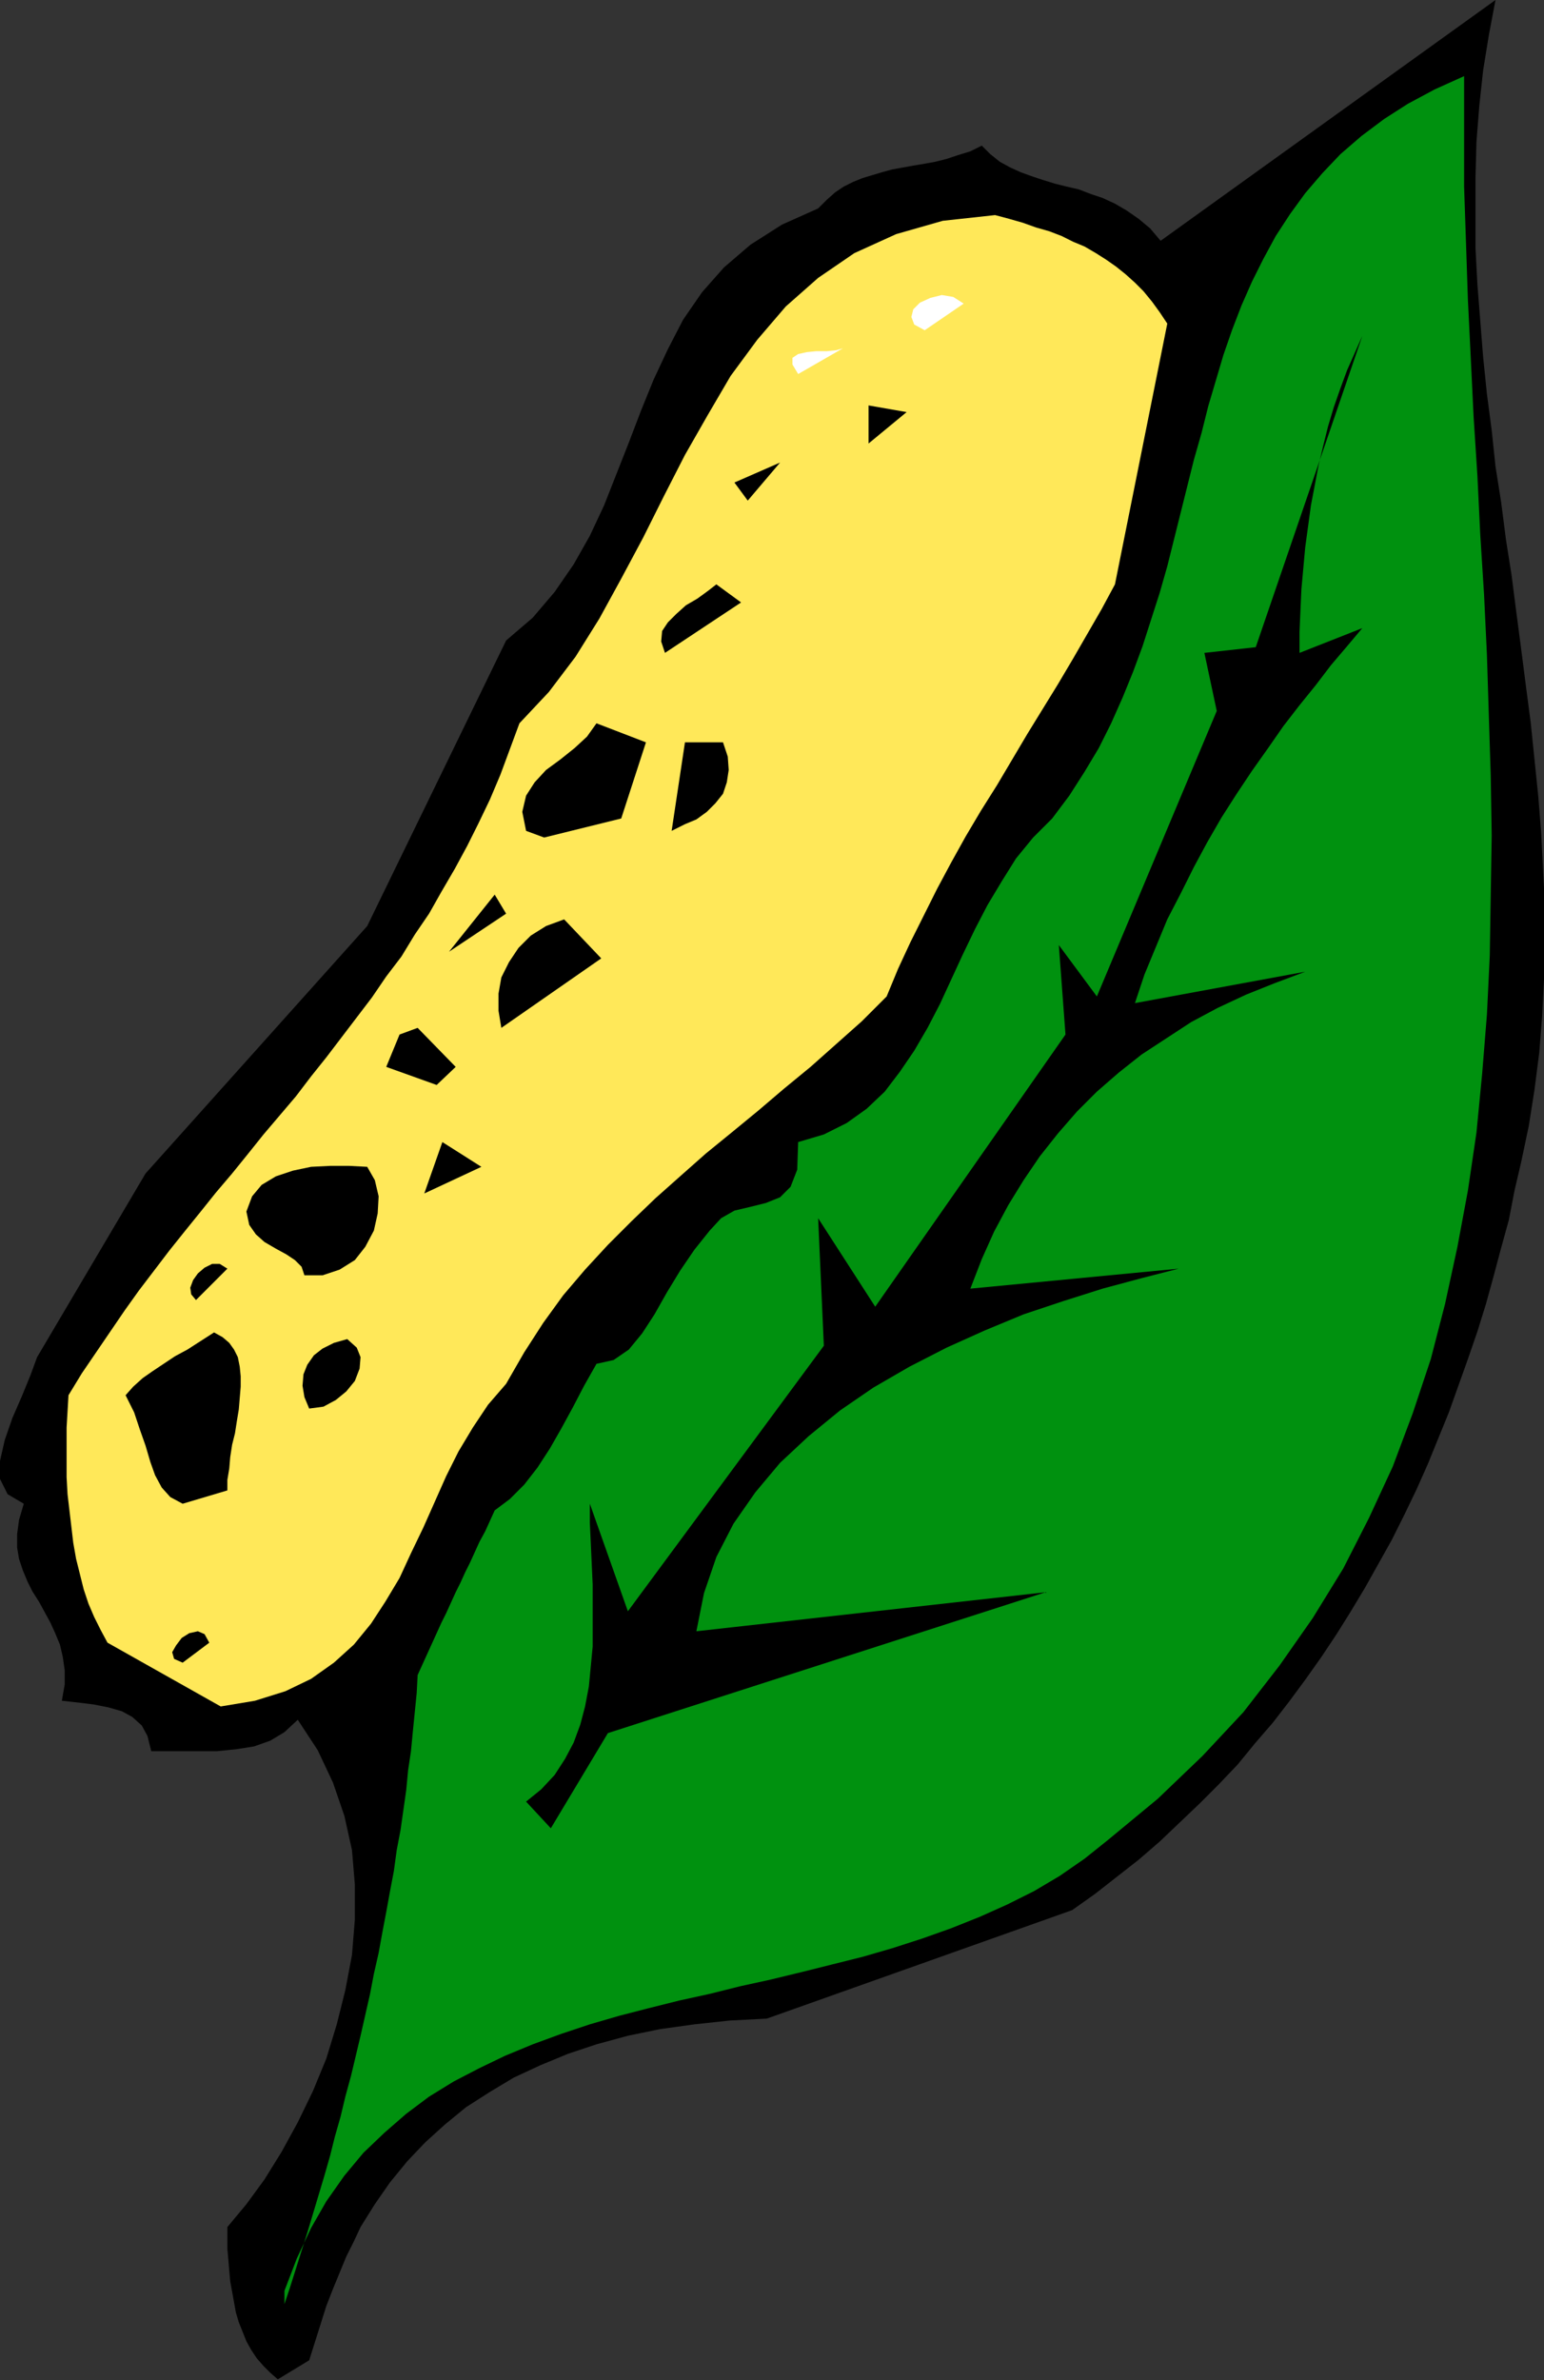 <?xml version="1.0" encoding="UTF-8" standalone="no"?>
<svg
   xmlns:dc="http://purl.org/dc/elements/1.1/"
   xmlns:cc="http://creativecommons.org/ns#"
   xmlns:rdf="http://www.w3.org/1999/02/22-rdf-syntax-ns#"
   xmlns:svg="http://www.w3.org/2000/svg"
   xmlns="http://www.w3.org/2000/svg"
   xmlns:sodipodi="http://sodipodi.sourceforge.net/DTD/sodipodi-0.dtd"
   xmlns:inkscape="http://www.inkscape.org/namespaces/inkscape"
   version="1.0"
   width="41.224mm"
   height="63.525mm"
   id="svg53"
   sodipodi:docname="AD000467.WMF">
  <rect width="100%" height="100%" fill="#333333" stroke="none"/>
  <sodipodi:namedview
     pagecolor="#ffffff"
     bordercolor="#666666"
     borderopacity="1"
     objecttolerance="10"
     gridtolerance="10"
     guidetolerance="10"
     inkscape:pageopacity="0"
     inkscape:pageshadow="2"
     inkscape:window-width="640"
     inkscape:window-height="480"
     id="namedview55" />
  <defs
     id="defs3">
    <pattern
       id="WMFhbasepattern"
       patternUnits="userSpaceOnUse"
       width="6"
       height="6"
       x="0"
       y="0" />
  </defs>
  <path
     style="fill:#000000;fill-rule:evenodd;fill-opacity:1;stroke:none;"
     d="  M 28.032,240   L 27.264,239.328   L 26.592,238.656   L 25.92,237.888   L 25.344,237.024   L 24.864,236.16   L 24.48,235.2   L 24.096,234.24   L 23.808,233.28   L 23.616,232.224   L 23.424,231.168   L 23.232,230.112   L 23.136,229.056   L 23.04,227.904   L 22.944,226.848   L 22.944,225.696   L 22.944,224.64   L 24.864,222.336   L 26.688,219.84   L 28.416,217.056   L 30.048,214.08   L 31.584,210.912   L 32.928,207.648   L 33.984,204.192   L 34.848,200.736   L 35.52,197.184   L 35.808,193.632   L 35.808,190.08   L 35.52,186.624   L 34.752,183.168   L 33.6,179.808   L 32.064,176.544   L 30.048,173.472   L 28.704,174.72   L 27.264,175.584   L 25.632,176.16   L 23.808,176.448   L 21.888,176.64   L 19.776,176.64   L 17.568,176.64   L 15.264,176.64   L 14.88,175.104   L 14.304,174.048   L 13.344,173.184   L 12.288,172.608   L 10.944,172.224   L 9.504,171.936   L 7.968,171.744   L 6.24,171.552   L 6.528,169.92   L 6.528,168.48   L 6.336,167.136   L 6.048,165.888   L 5.568,164.736   L 5.088,163.68   L 4.512,162.624   L 3.936,161.568   L 3.264,160.512   L 2.784,159.552   L 2.304,158.4   L 1.92,157.248   L 1.728,156.096   L 1.728,154.752   L 1.92,153.312   L 2.4,151.68   L 0.768,150.72   L 0,149.184   L 0,147.36   L 0.48,145.248   L 1.248,143.04   L 2.208,140.832   L 3.072,138.72   L 3.744,136.896   L 14.688,118.368   L 37.056,93.408   L 51.072,64.608   L 53.76,62.304   L 55.968,59.712   L 57.888,56.928   L 59.52,54.048   L 60.96,50.976   L 62.208,47.808   L 63.456,44.64   L 64.704,41.376   L 65.952,38.304   L 67.392,35.232   L 68.928,32.256   L 70.848,29.472   L 73.056,26.976   L 75.744,24.672   L 78.912,22.656   L 82.56,21.024   L 83.424,20.16   L 84.288,19.392   L 85.152,18.816   L 86.112,18.336   L 87.072,17.952   L 88.032,17.664   L 88.992,17.376   L 90.048,17.088   L 91.104,16.896   L 92.16,16.704   L 93.312,16.512   L 94.368,16.32   L 95.52,16.032   L 96.672,15.648   L 97.92,15.264   L 99.072,14.688   L 99.936,15.552   L 100.896,16.32   L 101.952,16.896   L 103.008,17.376   L 104.064,17.76   L 105.216,18.144   L 106.464,18.528   L 107.616,18.816   L 108.864,19.104   L 110.112,19.584   L 111.264,19.968   L 112.512,20.544   L 113.664,21.216   L 114.912,22.08   L 116.064,23.04   L 117.12,24.288   L 150.912,0   L 150.24,3.552   L 149.664,7.104   L 149.28,10.656   L 148.992,14.304   L 148.896,17.856   L 148.896,21.504   L 148.896,25.056   L 149.088,28.704   L 149.376,32.352   L 149.664,36   L 150.048,39.744   L 150.528,43.392   L 150.912,47.04   L 151.488,50.688   L 151.968,54.432   L 152.544,58.08   L 153.024,61.824   L 153.504,65.472   L 153.984,69.216   L 154.464,72.864   L 154.848,76.608   L 155.232,80.352   L 155.52,84   L 155.712,87.744   L 155.904,91.392   L 155.904,95.136   L 155.808,98.784   L 155.616,102.528   L 155.328,106.176   L 154.848,109.92   L 154.272,113.568   L 153.504,117.216   L 152.832,120.096   L 152.256,123.072   L 151.488,125.856   L 150.72,128.736   L 149.952,131.52   L 149.088,134.304   L 148.128,137.088   L 147.168,139.776   L 146.208,142.464   L 145.152,145.056   L 144.096,147.648   L 142.944,150.24   L 141.696,152.832   L 140.448,155.328   L 139.104,157.728   L 137.76,160.128   L 136.32,162.528   L 134.88,164.832   L 133.344,167.136   L 131.712,169.44   L 130.08,171.648   L 128.448,173.76   L 126.624,175.872   L 124.896,177.984   L 122.976,180   L 121.056,181.92   L 119.04,183.84   L 117.024,185.76   L 114.912,187.584   L 112.704,189.312   L 110.496,191.04   L 108.192,192.672   L 77.376,203.616   L 73.632,203.808   L 70.08,204.192   L 66.624,204.672   L 63.36,205.344   L 60.192,206.208   L 57.312,207.168   L 54.528,208.32   L 51.84,209.568   L 49.44,211.008   L 47.04,212.544   L 44.928,214.272   L 42.912,216.096   L 41.088,218.016   L 39.36,220.128   L 37.824,222.336   L 36.384,224.64   L 35.712,226.08   L 34.944,227.616   L 34.272,229.248   L 33.6,230.88   L 32.928,232.608   L 32.352,234.432   L 31.776,236.256   L 31.2,238.08   L 28.032,240  z "
     id="path5" />
  <path
     style="fill:#00910f;fill-rule:evenodd;fill-opacity:1;stroke:none;"
     d="  M 28.704,232.416   L 29.28,230.688   L 29.856,228.864   L 30.432,227.04   L 31.008,225.216   L 31.584,223.296   L 32.16,221.376   L 32.736,219.456   L 33.312,217.44   L 33.792,215.52   L 34.368,213.504   L 34.848,211.488   L 35.424,209.376   L 35.904,207.36   L 36.384,205.344   L 36.864,203.232   L 37.344,201.12   L 37.728,199.104   L 38.208,196.992   L 38.592,194.88   L 38.976,192.864   L 39.36,190.752   L 39.744,188.736   L 40.032,186.624   L 40.416,184.608   L 40.704,182.592   L 40.992,180.576   L 41.184,178.56   L 41.472,176.64   L 41.664,174.624   L 41.856,172.704   L 42.048,170.784   L 42.144,168.96   L 42.624,167.904   L 43.104,166.848   L 43.584,165.792   L 44.064,164.736   L 44.544,163.68   L 45.024,162.72   L 45.504,161.664   L 45.984,160.608   L 46.464,159.648   L 46.944,158.592   L 47.424,157.632   L 47.904,156.576   L 48.384,155.52   L 48.96,154.464   L 49.44,153.408   L 49.92,152.352   L 51.456,151.2   L 52.896,149.76   L 54.24,148.032   L 55.488,146.112   L 56.64,144.096   L 57.792,141.984   L 58.944,139.776   L 60.192,137.568   L 61.92,137.184   L 63.456,136.128   L 64.8,134.496   L 66.048,132.576   L 67.296,130.368   L 68.64,128.16   L 70.08,126.048   L 71.616,124.128   L 72.768,122.88   L 74.112,122.112   L 75.744,121.728   L 77.28,121.344   L 78.72,120.768   L 79.776,119.712   L 80.448,117.984   L 80.544,115.2   L 83.136,114.432   L 85.44,113.28   L 87.456,111.84   L 89.28,110.112   L 90.816,108.096   L 92.256,105.984   L 93.6,103.68   L 94.848,101.28   L 96,98.784   L 97.152,96.288   L 98.4,93.696   L 99.648,91.296   L 101.088,88.896   L 102.528,86.592   L 104.256,84.48   L 106.176,82.56   L 107.904,80.256   L 109.44,77.856   L 110.88,75.456   L 112.128,72.96   L 113.28,70.368   L 114.336,67.776   L 115.296,65.184   L 116.16,62.496   L 117.024,59.808   L 117.792,57.12   L 118.464,54.432   L 119.136,51.744   L 119.808,49.056   L 120.48,46.368   L 121.248,43.68   L 121.92,40.992   L 122.688,38.4   L 123.456,35.808   L 124.32,33.312   L 125.28,30.816   L 126.336,28.416   L 127.488,26.112   L 128.736,23.808   L 130.176,21.6   L 131.712,19.488   L 133.44,17.472   L 135.264,15.552   L 137.376,13.728   L 139.68,12   L 142.08,10.464   L 144.768,9.024   L 147.744,7.68   L 147.744,13.152   L 147.744,18.816   L 147.936,24.48   L 148.128,30.24   L 148.416,36.096   L 148.704,42.048   L 149.088,48   L 149.376,53.952   L 149.76,60   L 150.048,66.048   L 150.24,72.192   L 150.432,78.24   L 150.528,84.288   L 150.432,90.336   L 150.336,96.384   L 150.048,102.336   L 149.568,108.288   L 148.992,114.24   L 148.128,120.096   L 147.072,125.76   L 145.824,131.52   L 144.384,137.088   L 142.56,142.56   L 140.544,147.936   L 138.144,153.12   L 135.552,158.208   L 132.48,163.2   L 129.12,168   L 125.472,172.704   L 121.344,177.12   L 116.832,181.44   L 111.84,185.568   L 109.44,187.488   L 106.944,189.216   L 104.352,190.752   L 101.664,192.096   L 98.88,193.344   L 96,194.496   L 93.024,195.552   L 90.048,196.512   L 87.072,197.376   L 84,198.144   L 80.928,198.912   L 77.76,199.68   L 74.688,200.352   L 71.616,201.12   L 68.544,201.792   L 65.472,202.56   L 62.496,203.328   L 59.52,204.192   L 56.64,205.152   L 53.76,206.208   L 50.976,207.36   L 48.384,208.608   L 45.792,209.952   L 43.296,211.488   L 40.992,213.216   L 38.784,215.136   L 36.672,217.152   L 34.752,219.456   L 32.928,222.048   L 31.392,224.736   L 29.952,227.808   L 28.704,231.072   L 28.704,232.416  z "
     id="path7" />
  <path
     style="fill:#000000;fill-rule:evenodd;fill-opacity:1;stroke:none;"
     d="  M 55.584,184.416   L 53.088,181.728   L 54.624,180.48   L 55.968,179.04   L 57.024,177.408   L 57.888,175.776   L 58.56,173.952   L 59.04,172.128   L 59.424,170.112   L 59.616,168.096   L 59.808,166.08   L 59.808,163.968   L 59.808,161.952   L 59.808,159.84   L 59.712,157.728   L 59.616,155.616   L 59.52,153.6   L 59.52,151.68   L 63.36,162.528   L 83.136,135.744   L 82.56,122.88   L 88.32,131.808   L 107.52,104.352   L 106.848,95.328   L 110.688,100.512   L 122.784,71.712   L 121.536,65.856   L 126.72,65.28   L 137.472,33.888   L 136.704,35.616   L 135.936,37.344   L 135.264,39.168   L 134.592,41.088   L 134.016,43.008   L 133.536,44.928   L 133.056,46.944   L 132.672,48.96   L 132.288,50.976   L 132,53.088   L 131.712,55.2   L 131.52,57.312   L 131.328,59.424   L 131.232,61.536   L 131.136,63.744   L 131.136,65.856   L 137.472,63.36   L 135.936,65.184   L 134.304,67.104   L 132.768,69.12   L 131.136,71.136   L 129.504,73.248   L 127.968,75.456   L 126.336,77.76   L 124.8,80.064   L 123.264,82.464   L 121.824,84.96   L 120.48,87.456   L 119.136,90.144   L 117.792,92.736   L 116.64,95.52   L 115.488,98.304   L 114.528,101.184   L 131.712,98.016   L 128.64,99.168   L 125.76,100.32   L 122.88,101.664   L 120.192,103.104   L 117.696,104.736   L 115.2,106.368   L 112.896,108.192   L 110.688,110.112   L 108.672,112.128   L 106.752,114.336   L 104.928,116.64   L 103.296,119.04   L 101.76,121.536   L 100.32,124.224   L 99.072,127.008   L 97.92,129.984   L 118.944,127.968   L 115.2,128.928   L 111.264,129.984   L 107.328,131.232   L 103.296,132.576   L 99.36,134.208   L 95.52,135.936   L 91.776,137.856   L 88.128,139.968   L 84.768,142.272   L 81.6,144.864   L 78.72,147.552   L 76.224,150.528   L 74.016,153.696   L 72.288,157.056   L 71.04,160.704   L 70.272,164.544   L 105.504,160.608   L 61.344,174.816   L 55.584,184.416  z "
     id="path9" />
  <path
     style="fill:#ffe859;fill-rule:evenodd;fill-opacity:1;stroke:none;"
     d="  M 22.272,172.128   L 10.848,165.696   L 10.176,164.448   L 9.504,163.104   L 8.928,161.76   L 8.448,160.32   L 8.064,158.784   L 7.68,157.248   L 7.392,155.616   L 7.2,153.984   L 7.008,152.352   L 6.816,150.72   L 6.72,148.992   L 6.72,147.264   L 6.72,145.632   L 6.72,144   L 6.816,142.368   L 6.912,140.736   L 8.256,138.528   L 9.696,136.416   L 11.136,134.304   L 12.576,132.192   L 14.016,130.176   L 15.552,128.16   L 17.088,126.144   L 18.624,124.224   L 20.256,122.208   L 21.792,120.288   L 23.424,118.368   L 25.056,116.352   L 26.592,114.432   L 28.224,112.512   L 29.856,110.592   L 31.392,108.576   L 32.928,106.656   L 34.464,104.64   L 36,102.624   L 37.536,100.608   L 38.976,98.496   L 40.512,96.48   L 41.856,94.272   L 43.296,92.16   L 44.544,89.952   L 45.888,87.648   L 47.136,85.344   L 48.288,83.04   L 49.44,80.64   L 50.496,78.144   L 51.456,75.552   L 52.416,72.96   L 55.392,69.792   L 58.08,66.24   L 60.48,62.4   L 62.688,58.368   L 64.896,54.24   L 67.008,50.016   L 69.12,45.888   L 71.424,41.856   L 73.728,37.92   L 76.416,34.272   L 79.296,30.912   L 82.56,28.032   L 86.208,25.536   L 90.432,23.616   L 95.136,22.272   L 100.416,21.696   L 101.856,22.08   L 103.2,22.464   L 104.544,22.944   L 105.888,23.328   L 107.136,23.808   L 108.288,24.384   L 109.44,24.864   L 110.592,25.536   L 111.648,26.208   L 112.608,26.88   L 113.568,27.648   L 114.528,28.512   L 115.392,29.376   L 116.256,30.432   L 117.024,31.488   L 117.792,32.64   L 112.512,58.944   L 111.168,61.44   L 109.728,63.936   L 108.288,66.432   L 106.752,69.024   L 105.216,71.52   L 103.68,74.016   L 102.144,76.608   L 100.608,79.2   L 98.976,81.792   L 97.44,84.384   L 96,86.976   L 94.56,89.664   L 93.216,92.352   L 91.872,95.04   L 90.624,97.728   L 89.472,100.512   L 86.976,103.008   L 84.384,105.312   L 81.792,107.616   L 79.104,109.824   L 76.512,112.032   L 73.824,114.24   L 71.232,116.352   L 68.736,118.56   L 66.144,120.864   L 63.744,123.168   L 61.344,125.568   L 59.04,128.064   L 56.832,130.656   L 54.816,133.44   L 52.896,136.416   L 51.072,139.584   L 49.248,141.696   L 47.712,144   L 46.272,146.4   L 45.024,148.896   L 43.872,151.488   L 42.72,154.08   L 41.472,156.672   L 40.32,159.168   L 38.88,161.568   L 37.44,163.776   L 35.712,165.888   L 33.696,167.712   L 31.392,169.344   L 28.8,170.592   L 25.728,171.552   L 22.272,172.128  z "
     id="path11" />
  <path
     style="fill:#000000;fill-rule:evenodd;fill-opacity:1;stroke:none;"
     d="  M 18.432,167.712   L 17.568,167.328   L 17.376,166.656   L 17.76,165.984   L 18.336,165.216   L 19.104,164.736   L 19.968,164.544   L 20.64,164.832   L 21.12,165.696   L 18.432,167.712  z "
     id="path13" />
  <path
     style="fill:#000000;fill-rule:evenodd;fill-opacity:1;stroke:none;"
     d="  M 21.6,159.936   L 22.272,157.44   L 21.6,159.936  z "
     id="path15" />
  <path
     style="fill:#000000;fill-rule:evenodd;fill-opacity:1;stroke:none;"
     d="  M 14.016,157.44   L 13.344,153.6   L 14.016,157.44  z "
     id="path17" />
  <path
     style="fill:#000000;fill-rule:evenodd;fill-opacity:1;stroke:none;"
     d="  M 18.432,151.68   L 17.184,151.008   L 16.32,150.048   L 15.648,148.8   L 15.168,147.456   L 14.688,145.824   L 14.112,144.192   L 13.536,142.464   L 12.672,140.736   L 13.44,139.872   L 14.4,139.008   L 15.36,138.336   L 16.512,137.568   L 17.664,136.8   L 18.912,136.128   L 20.256,135.264   L 21.6,134.4   L 22.464,134.88   L 23.136,135.456   L 23.616,136.128   L 24,136.896   L 24.192,137.856   L 24.288,138.816   L 24.288,139.872   L 24.192,141.024   L 24.096,142.176   L 23.904,143.328   L 23.712,144.576   L 23.424,145.728   L 23.232,146.976   L 23.136,148.128   L 22.944,149.28   L 22.944,150.336   L 18.432,151.68  z "
     id="path19" />
  <path
     style="fill:#000000;fill-rule:evenodd;fill-opacity:1;stroke:none;"
     d="  M 31.2,142.08   L 30.72,140.928   L 30.528,139.776   L 30.624,138.624   L 31.008,137.664   L 31.68,136.704   L 32.544,136.032   L 33.696,135.456   L 35.04,135.072   L 36,135.936   L 36.384,136.896   L 36.288,138.048   L 35.808,139.296   L 34.944,140.352   L 33.888,141.216   L 32.64,141.888   L 31.2,142.08  z "
     id="path21" />
  <path
     style="fill:#000000;fill-rule:evenodd;fill-opacity:1;stroke:none;"
     d="  M 19.776,131.136   L 19.296,130.56   L 19.2,129.888   L 19.488,129.12   L 19.968,128.448   L 20.64,127.872   L 21.408,127.488   L 22.176,127.488   L 22.944,127.968   L 19.776,131.136  z "
     id="path23" />
  <path
     style="fill:#000000;fill-rule:evenodd;fill-opacity:1;stroke:none;"
     d="  M 30.72,128.64   L 30.432,127.776   L 29.76,127.104   L 28.896,126.528   L 27.84,125.952   L 26.688,125.28   L 25.824,124.512   L 25.152,123.552   L 24.864,122.208   L 25.44,120.672   L 26.4,119.52   L 27.84,118.656   L 29.568,118.08   L 31.392,117.696   L 33.312,117.6   L 35.232,117.6   L 37.056,117.696   L 37.824,119.04   L 38.208,120.672   L 38.112,122.4   L 37.728,124.128   L 36.864,125.76   L 35.808,127.104   L 34.272,128.064   L 32.544,128.64   L 30.72,128.64  z "
     id="path25" />
  <path
     style="fill:#000000;fill-rule:evenodd;fill-opacity:1;stroke:none;"
     d="  M 42.816,120.384   L 44.64,115.2   L 48.576,117.696   L 42.816,120.384  z "
     id="path27" />
  <path
     style="fill:#000000;fill-rule:evenodd;fill-opacity:1;stroke:none;"
     d="  M 33.216,114.528   L 35.04,113.28   L 33.216,114.528  z "
     id="path29" />
  <path
     style="fill:#000000;fill-rule:evenodd;fill-opacity:1;stroke:none;"
     d="  M 44.064,109.44   L 38.976,107.616   L 40.32,104.352   L 42.144,103.68   L 45.984,107.616   L 44.064,109.44  z "
     id="path31" />
  <path
     style="fill:#000000;fill-rule:evenodd;fill-opacity:1;stroke:none;"
     d="  M 50.592,103.68   L 50.304,101.952   L 50.304,100.224   L 50.592,98.592   L 51.36,97.056   L 52.32,95.616   L 53.568,94.368   L 55.104,93.408   L 56.928,92.736   L 60.672,96.672   L 50.592,103.68  z "
     id="path33" />
  <path
     style="fill:#000000;fill-rule:evenodd;fill-opacity:1;stroke:none;"
     d="  M 45.312,96   L 49.92,90.24   L 51.072,92.16   L 45.312,96  z "
     id="path35" />
  <path
     style="fill:#000000;fill-rule:evenodd;fill-opacity:1;stroke:none;"
     d="  M 63.36,91.584   L 65.184,90.24   L 63.36,91.584  z "
     id="path37" />
  <path
     style="fill:#000000;fill-rule:evenodd;fill-opacity:1;stroke:none;"
     d="  M 54.912,84.48   L 53.088,83.808   L 52.704,81.888   L 53.088,80.256   L 53.952,78.912   L 55.104,77.664   L 56.544,76.608   L 57.984,75.456   L 59.232,74.304   L 60.192,72.96   L 65.184,74.88   L 62.688,82.56   L 54.912,84.48  z "
     id="path39" />
  <path
     style="fill:#000000;fill-rule:evenodd;fill-opacity:1;stroke:none;"
     d="  M 67.776,83.808   L 69.12,74.88   L 72.96,74.88   L 73.44,76.32   L 73.536,77.664   L 73.344,78.912   L 72.96,80.064   L 72.192,81.024   L 71.328,81.888   L 70.272,82.656   L 69.12,83.136   L 67.776,83.808  z "
     id="path41" />
  <path
     style="fill:#000000;fill-rule:evenodd;fill-opacity:1;stroke:none;"
     d="  M 67.104,65.856   L 66.72,64.704   L 66.816,63.648   L 67.392,62.784   L 68.256,61.92   L 69.216,61.056   L 70.368,60.384   L 71.424,59.616   L 72.288,58.944   L 74.784,60.768   L 67.104,65.856  z "
     id="path43" />
  <path
     style="fill:#000000;fill-rule:evenodd;fill-opacity:1;stroke:none;"
     d="  M 75.456,50.496   L 74.112,48.672   L 78.72,46.656   L 75.456,50.496  z "
     id="path45" />
  <path
     style="fill:#000000;fill-rule:evenodd;fill-opacity:1;stroke:none;"
     d="  M 87.648,44.736   L 87.648,40.896   L 91.488,41.568   L 87.648,44.736  z "
     id="path47" />
  <path
     style="fill:#ffffff;fill-rule:evenodd;fill-opacity:1;stroke:none;"
     d="  M 80.544,37.728   L 79.968,36.768   L 79.968,36.096   L 80.544,35.712   L 81.408,35.52   L 82.368,35.424   L 83.424,35.424   L 84.384,35.328   L 85.056,35.136   L 80.544,37.728  z "
     id="path49" />
  <path
     style="fill:#ffffff;fill-rule:evenodd;fill-opacity:1;stroke:none;"
     d="  M 93.312,33.312   L 92.256,32.736   L 91.968,31.968   L 92.16,31.2   L 92.832,30.528   L 93.888,30.048   L 95.04,29.76   L 96.192,29.952   L 97.248,30.624   L 93.312,33.312  z "
     id="path51" />
</svg>
